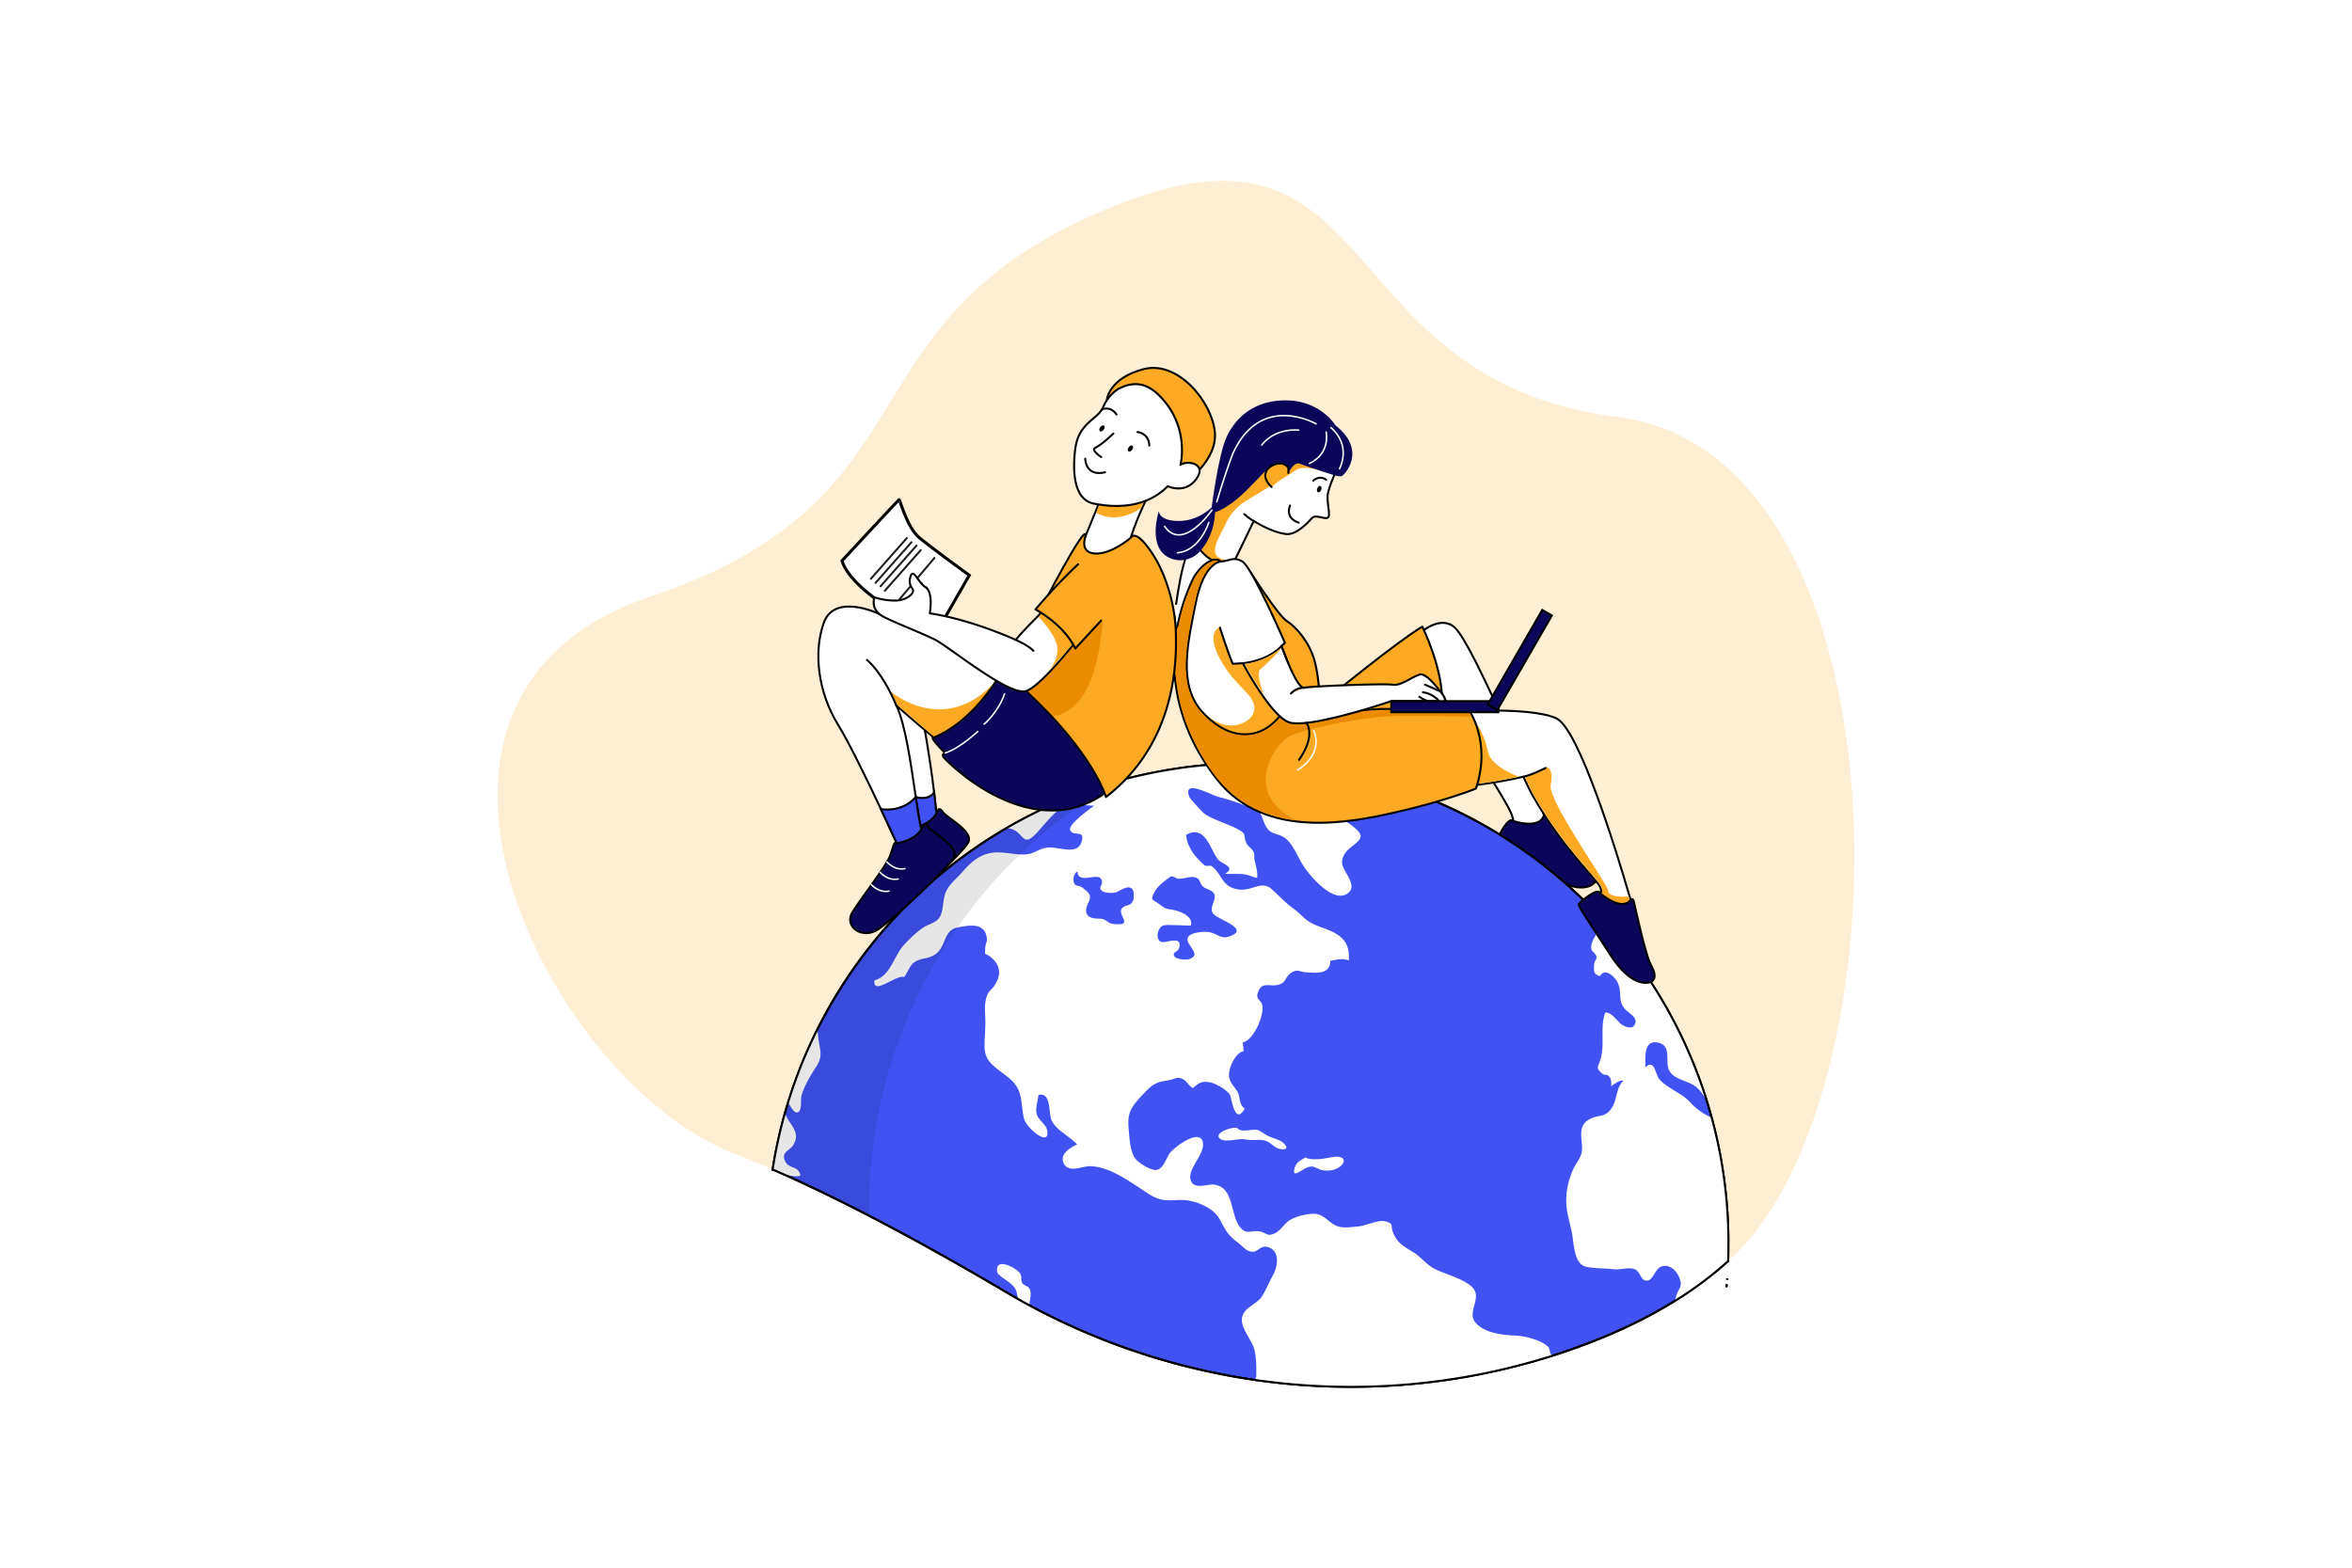<svg xmlns="http://www.w3.org/2000/svg" viewBox="0 0 4680 3120"><defs><style>.cls-1{isolation:isolate;}.cls-2,.cls-4,.cls-6{fill:#fff;}.cls-3{fill:#feeed3;}.cls-11,.cls-12,.cls-15,.cls-4,.cls-6,.cls-7,.cls-9{stroke:#000;}.cls-11,.cls-14,.cls-4,.cls-7,.cls-9{stroke-miterlimit:10;}.cls-4{stroke-width:6px;}.cls-11,.cls-14,.cls-15,.cls-5{fill:none;}.cls-5{stroke:#231f20;}.cls-11,.cls-12,.cls-14,.cls-15,.cls-5,.cls-6,.cls-7,.cls-9{stroke-linecap:round;}.cls-12,.cls-15,.cls-5,.cls-6{stroke-linejoin:round;}.cls-11,.cls-12,.cls-15,.cls-5,.cls-6,.cls-7,.cls-9{stroke-width:4px;}.cls-16,.cls-7{fill:#0b065a;}.cls-12,.cls-8{fill:#fcaa23;}.cls-9{fill:#4052f2;}.cls-10{opacity:0.1;mix-blend-mode:multiply;}.cls-13{fill:#ea8b00;}.cls-14{stroke:#fff;stroke-width:3px;}</style></defs><title>02</title><g class="cls-1"><g id="Layer_1" data-name="Layer 1"><rect class="cls-2" width="4680" height="3120"/><path class="cls-3" d="M3446.82,2502.26c-2.71,2.55-5.46,5.08-8.22,7.58h0a733.87,733.87,0,0,1-105.4,78.87c-64.22,39.94-135.13,71.94-208.62,97.55q-18,6.26-36,12a1329,1329,0,0,1-589.62,48.28,1349.74,1349.74,0,0,1-450.74-148.89q-11.4-6.16-22.69-12.56-11.52-6.51-22.93-13.26c-85-50.25-179-103.46-273.48-152.39-56.93-29.49-114-57.41-169.42-82.2h0q-11.12-5-22.13-9.77l-.16-.08h0c-26.15-11.4-51.87-22-76.93-31.75-369.24-143-755.33-910.1-167.69-1107.71S1658,638.7,2210.4,412.72,2634.82,755.82,3219,830,3800.77,2170.34,3446.82,2502.26Z"/><path class="cls-4" d="M1675.34,1116.11S1787.72,995,1789,994.26s15.82,55.53,39.94,75.66,99.73,75,99.73,75l-68.08,118.54S1697.37,1185.54,1675.34,1116.11Z"/><line class="cls-5" x1="1732.92" y1="1151.81" x2="1804.34" y2="1070.92"/><line class="cls-5" x1="1742.25" y1="1159.96" x2="1813.66" y2="1079.07"/><line class="cls-5" x1="1752.19" y1="1166.7" x2="1823.6" y2="1085.81"/><line class="cls-5" x1="1760.68" y1="1175.72" x2="1832.09" y2="1094.83"/><line class="cls-5" x1="1789.67" y1="1192.87" x2="1859.3" y2="1110.44"/><line class="cls-5" x1="1799.01" y1="1201.72" x2="1833.82" y2="1160.5"/><line class="cls-5" x1="1809.14" y1="1210.47" x2="1843.96" y2="1169.25"/><path class="cls-6" d="M2830.08,1256.32s38-32.2,64.78-7.19c19.58,18.26,58.74,100.78,105.93,204.72,43.37,95.56,90.24,214.24,90.24,214.24l-81.1-25.91s6.28-8.16-9-35.86c-44.82-81.11-152.74-236.45-155.58-255.76C2841.51,1324.65,2830.08,1256.32,2830.08,1256.32Z"/><path class="cls-7" d="M3012.06,1634.11s51.53,17.46,60-11.4c0,0,1.52-7,7.17.61s62.14,88.57,79,101.8,19.2,21.55,16.43,28.65-30.84,31.27-98.79-15.71-97.36-63.57-95.66-68.79S3001.54,1622.9,3012.06,1634.11Z"/><path class="cls-6" d="M3252.25,1817.65l-2.74-1.21-70.9-31.7s11.79-4.13,5.53-19.27c-6.13-14.78-74.24-76.43-133.86-181.16-2.68-4.71-5.2-9.54-7.53-14.44l-9.75-20.4-1.76-3.67c-48.06,11.53-108.25,18.42-108.25,18.42l-50.49-146.74s169.15-13.29,224.29,12.17c45,20.77,120.07,266,146.17,355.55,2.27,7.75,4.17,14.33,5.63,19.5v0C3250.88,1812.72,3252.17,1817.34,3252.25,1817.65Z"/><path class="cls-8" d="M2939.48,1442.52s15.06,21.33,21.08,52.83,61.9,50.44,61.9,50.44l-48.73,9.38-55.92,7.92Z"/><path class="cls-8" d="M3186.35,1764.36c-6.12-14.78-74.23-76.43-133.86-181.15-2.68-4.72-5.19-9.55-7.53-14.45l-9.75-20.39a12.43,12.43,0,0,1,1.32-1.8l42.42-19.33s12.71,2.82,6.61,34.57,114,197.94,114.56,211.7c.53,13.6,39.73,10.86,40.63,10.79,0,0,2.52,10.34,4.32,21.13,0,0,5.75-1.82,5.75-1.81a60.21,60.21,0,0,1,.9,11.71l-70.9-31.7S3192.61,1779.5,3186.35,1764.36Z"/><path class="cls-9" d="M3439.17,2469c0-1,0-2,0-2.93l-.06-4.48c0-1.17,0-2.35-.06-3.52,0-.22,0-.45,0-.67,0-1.64-.06-3.28-.11-4.92q-.06-3.12-.17-6.22c0-1.15-.07-2.32-.12-3.47,0-.44,0-.87,0-1.32l0-.82c-.06-1.81-.14-3.64-.21-5.45h0q-.16-4-.38-8.06t-.44-8.06c-.14-2.19-.27-4.4-.41-6.59-32-489.88-432.74-879.14-927.38-892.94l-6.29-.15-5.85-.11-4.8-.07-4.06,0-6.19,0-6.78,0-3.52,0-3.75,0-3.92.06-6.72.15c-2.65.06-5.31.15-7.94.24s-5.14.18-7.7.29l-.83,0c-5.28.22-10.53.49-15.78.8-2.69.15-5.37.33-8.06.51-2,.13-4,.28-6,.42s-3.72.28-5.58.43l-1.46.12-4.87.4q-8.92.76-17.8,1.71l-4.83.52c-4.39.48-8.77,1-13.15,1.53q-3.78.46-7.55,1-3.49.45-7,1c-2.89.39-5.77.81-8.66,1.25-2,.3-4,.59-6,.92l-5.13.8-1.65.27-6,1c-1.06.17-2.11.35-3.18.54l-3.18.56-7.82,1.4-6.42,1.22c-244.91,46.94-456.59,187.29-596.58,382.52-1.71,2.39-3.42,4.8-5.11,7.2s-3.38,4.82-5.06,7.25q-2.28,3.32-4.56,6.68-5.37,7.92-10.59,16-1.61,2.46-3.2,5c-.7,1.09-1.39,2.17-2.08,3.27-.46.71-.9,1.42-1.35,2.13l-3.31,5.28Q1656.2,1993,1644,2015.13c-.61,1.09-1.2,2.18-1.79,3.27q-1.53,2.76-3,5.53l-1.21,2.27q-2.76,5.16-5.44,10.34c-.78,1.49-1.55,3-2.32,4.48-.64,1.24-1.27,2.49-1.89,3.74-.91,1.8-1.83,3.61-2.73,5.43l-2.7,5.45c-1.36,2.75-2.69,5.52-4,8.29l-.34.75q-2,4.18-4,8.4t-3.83,8.34c-.23.52-.48,1-.7,1.56-1,2.29-2.07,4.58-3.08,6.89-.18.4-.35.8-.53,1.21q-1.87,4.24-3.71,8.53c-.63,1.48-1.27,3-1.9,4.45q-2.83,6.68-5.54,13.4c-.59,1.5-1.2,3-1.8,4.5s-1.26,3.16-1.89,4.75L1590,2131q-1.67,4.3-3.3,8.64-.93,2.48-1.85,5c-.85,2.3-1.68,4.6-2.51,6.9s-1.63,4.54-2.43,6.82c-.33.92-.65,1.85-1,2.78-1,2.75-1.9,5.49-2.83,8.25l-.67,2q-3,9-5.89,18.12-.93,2.94-1.82,5.88c-.62,2-1.24,4.07-1.84,6.1-.56,1.82-1.09,3.64-1.62,5.45-.32,1.06-.62,2.12-.93,3.17s-.55,1.89-.82,2.84v0l-.33,1.17c-.51,1.79-1,3.57-1.51,5.37-.61,2.19-1.21,4.37-1.79,6.57-.51,1.86-1,3.73-1.5,5.59-.53,2-1,4-1.57,6.05q-1.85,7.18-3.58,14.39-1,4.32-2,8.65s0,.06,0,.08c-.07.29-.13.57-.2.85-.21.91-.42,1.83-.62,2.74-.44,1.95-.89,3.9-1.31,5.86s-.85,3.91-1.27,5.87q-.79,3.76-1.56,7.54-.6,2.89-1.18,5.81-1.55,7.88-3,15.8c-.58,3.26-1.16,6.52-1.71,9.78s-1.09,6.55-1.61,9.83c-.13.83-.27,1.67-.4,2.51s-.25,1.61-.36,2.41c.12-.81.24-1.61.37-2.41l.16.08q11,4.79,22.13,9.77h0c55.4,24.79,112.49,52.71,169.42,82.2,94.5,48.93,188.53,102.14,273.48,152.39q11.42,6.75,22.93,13.26,11.28,6.41,22.69,12.56a1349.74,1349.74,0,0,0,450.74,148.89,1329,1329,0,0,0,589.62-48.28q18.07-5.7,36-12c73.49-25.61,144.4-57.61,208.62-97.55a733.87,733.87,0,0,0,105.4-78.87c0,.7,0,1.4-.06,2.11,0-.71,0-1.41.07-2.12.07-1.69.12-3.39.17-5.08q.11-3.37.18-6.77c.05-2.55.11-5.11.14-7.67,0-1.32,0-2.63,0-4,0-.31,0-.62,0-1l0-3.39q0-3.09,0-6.18Q3439.2,2472.44,3439.17,2469Zm-2.58,77.85q0-.43.06-.84l.12-1.81C3436.72,2545.13,3436.65,2546,3436.59,2546.89Zm-1.2,14.67c.11-1.19.22-2.39.32-3.58v-.1c.06-.63.11-1.27.16-1.9C3435.71,2557.84,3435.56,2559.69,3435.39,2561.56Z"/><path class="cls-2" d="M3439.2,2475.84q0,3.09,0,6.18l0,3.39c0,.33,0,.64,0,1,0,1.33,0,2.64,0,4,0,2.56-.09,5.12-.14,7.67q-.07,3.39-.18,6.77c-.06,1.69-.11,3.4-.18,5.09a733.87,733.87,0,0,1-105.4,78.87,51.22,51.22,0,0,1,1.2-6.55c4.81-19,14.09-19.62,7.83-37.44-4.92-14-19-30.33-36.83-24.06-11.14,3.92-16.24,24.73-25.15,27.25-15.79,4.47-14.66-15.37-26.33-21.28-12.34-6.26-30.07,1.4-44.2-.75-14.62-2.21-49.39-1-60.25-7.4-17.92-10.61-18-45.74-21.6-64.09-4.43-22.7-11.91-43.85-11.52-67.18.33-20,5-38.95,12.62-57.55,5.3-13,16.5-24.48,18.44-38.06,3.32-23.26-12.79-51.32,18.42-65.71,17.88-8.25,28.72-1.37,41.75-21.93,10.39-16.39,8-40.52,23-53.39-10-1-16.93,6.29-24.75,11,.35-5.12.3-14.11-3.2-18.28-6-7.09-9.45-2.21-14.54-6.58-14.12-12.13-8.15-12.75-3.3-29.12,8.72-29.41-1.64-65.19,9.44-92.79,16.6.63,24.22,21.89,38.35,27.31,8.74,3.36,17.87,5.57,21.35-6.32,3.55-12-14.2-20.41-20.2-27.24-15.41-17.59-5.92-28.53-13.73-50.26-4.47-12.4-26.41-34.55-36.17-15.87-15.18-3-12.26-13.66-11.82-24.89.17-4.82,5.51-7.47,4.48-13.58s-9.24-11.09-9.87-14c-3.74-16.94,14.47-43.89,34.74-42.55,0-.77.16-1.53.2-2.3a954.88,954.88,0,0,1,193.93,344.13c-6.06-9.05-12.5-20.44-23.24-28.08-15.85-11.26-43.63-12.92-52-32.82-7.11-17,6.86-50.05-23.66-53.87-28-3.5-21.63,34-23,49.79,18.78-17.93,19.84,13.44,27.75,23,15.06,18.19,44.18,27.54,60.67,45.45a131.48,131.48,0,0,0,43.45,31.54,959.79,959.79,0,0,1,31.56,188.21c.14,2.19.27,4.4.41,6.59q.24,4,.44,8.06t.38,8.06h0c.07,1.81.15,3.64.21,5.45l0,.82c0,.45,0,.88,0,1.32.05,1.15.08,2.32.12,3.47q.11,3.1.17,6.22c.05,1.64.08,3.28.11,4.92,0,.22,0,.45,0,.67,0,1.17,0,2.35.06,3.52l.06,4.48c0,1,0,1.95,0,2.93Q3439.2,2472.43,3439.2,2475.84Z"/><path class="cls-2" d="M3085.53,2694.26c-1.74-2.67-2.36-10.94-4.09-12.81-13.91-14.84-47.62-22.66-66.36-23.43-25.68-1-64.1-5-80.85-28.15-12.47-17.27,8.86-41.8.69-60.22-10.18-23-63.63-34-84.13-46.48-14.1-8.59-23.68-21.67-37.73-30.44-20.5-12.81-32.78-18.08-41.49-40.66-5.23-13.54,2.82-15.84-13.6-21-15.23-4.77-39.13,8.54-56.19,9.88-12.69,1-27,3.62-39.28-.08-15.05-4.54-26.17-21.63-41.9-24.56-14.15-2.63-42,4-55,12.51-10.9,7.18-16.79,20.06-28.87,25.67-17.41,8.08-16.17-2.51-33.07-4s-25.6,7.75-38.49-11.4c-17.49-25.94-10.36-78.91-51.54-81.56-12.27-.78-35.83,9.48-43.36-6.19-11.14-23.17,28.81-53.84,23-78.84-6-26.08-54.63,8.17-65.59,22.56-7,9.2-12.52,31.75-27.2,33.35-11,1.2-33.8-13.43-40.5-21.52-11.67-14.11-12.43-41.55-14.1-59.38-3.16-33.63,4.56-44,28-69,20.64-22.11,24.94-24,51.41-28.65,16.25-2.84,16.1-8.59,29.85-1.37,6.59,3.44,10.71,13.76,18.75,17,11.26-10.85,18.85-14.41,33.92-11.42,10.82,2.15,33.53,14.72,39.49,24.9,3.63,6.21,9.31,61.93,29.38,27.72-11.68-9.64-8.56-21-13.28-31.64-4.53-10.24-15.62-18.41-17.63-31.77-2.35-15.55,11.5-47.91,28.92-51.29l-1.94-17.45c19.62-2.76,42.92-50.35,38.91-73.7-2-11.67-14.71-10.76-7.92-27.58,7.94-19.7,21.59-9.41,38.26-13,17.32-3.76,14.27-14.55,26.14-23.41,13-9.69,19.06-2.27,30.09-1.78,20.65.92,47.73,5.5,49.27-23.12,12.6-1.74,23.63-5.65,36.25-.35,1.71-22.58-3.29-38.63-22.47-51.55-17-11.44-39.2-14.77-56.62-25.87-11.23-7.17-19.31-17.55-30-25.16-17.21-12.29-29-25.89-44.58-39.71-19.87-17.68-38.93,4.65-65.21,1-34.8-4.87-32.56-31.1-54.08-46.66-2.46-1.77-9.59.64-12.76-.94-4-2-12.16-11-15.39-14.43-11-11.8-21.33-29-22.48-46.69,38.39-22,48.11,30.53,64.14,49.62,7.27,8.66,35.82,14.09,13.47,27.76,15.46,1.08,29.22-1.19,43.69,2.23,6.8,1.61,12.6,5.31,20,5.74,1.55-11.9-2.74-23.61-5.09-35-1.08-5.27.42-10.69-1.76-15.77-3.2-7.44-11.08-11.11-14-17.24-8.51-17.72,2.13-17.73-17.22-28.41-13.31-7.34-29.3-12.59-43.06-18.75-9.51-4.27-19.69-8-26.89-15.17-3.43-3.41-25-26.16-26.67-30.25-15.26-38,44.26-3.48,57.9-.24,22.16,5.28,44.71,13.88,65.86,21.94,17.59,6.69,17.85,10.62,24.58,28.19,12.19,31.76,29.33,16.59,48.69,37.83,11.67,12.79,20.81,35.79,30.85,50.89,12.71,19.11,62.53,78.75,90.35,50,14.92-15.39-13.93-42.23-14.48-57.2-.61-16,10.14-25.77,21.19-34.46,18.47-14.55,22.75-20.58.87-38.26-26.86-21.71-56.41-25.22-88.52-35.44-34.79-11.06-44.05-31.14-61.7-59.35,11.61-2.12,23.83-3.06,35.78-4.15,10.4-.95,20.94-1.41,31.23.46,11.75,2.14,25,2,36.6,4.77,13.16,3.2,22.61,12.22,36.8,6.49,6.4-2.59,11.86-7.84,16.1-13.72a960.9,960.9,0,0,0-189.23-24.5l-6.29-.15-5.85-.11-4.8-.07-4.06,0-6.19,0-6.78,0-3.52,0-3.75,0-3.92.06-6.72.15c-2.65.06-5.31.15-7.94.24s-5.14.18-7.7.29l-.83,0c-5.28.22-10.53.49-15.78.8-2.69.15-5.37.33-8.06.51-2,.13-4,.28-6,.42s-3.72.28-5.58.43l-1.46.12-4.87.4q-8.92.76-17.8,1.71l-4.83.52c-4.39.48-8.77,1-13.15,1.53q-3.78.46-7.55,1-3.49.45-7,1c-2.89.39-5.77.81-8.66,1.25-2,.3-4,.59-6,.92l-5.13.8-1.65.27-6,1c-1.06.17-2.11.35-3.18.54l-3.18.56-7.82,1.4-6.42,1.22a948.73,948.73,0,0,0-190.88,58.15q-3.93,1.67-7.81,3.35c-2.6,1.13-5.2,2.26-7.78,3.41-2.76,1.23-5.5,2.46-8.25,3.71-2.55,1.16-5.1,2.34-7.63,3.52-1.83.84-3.66,1.71-5.49,2.57l-5.75,2.75q-8.85,4.28-17.61,8.71l-5.19,2.66c-3.39,1.75-6.78,3.52-10.14,5.3-.38.2-.75.39-1.12.6l-5.6,3q-2.53,1.36-5.06,2.76c-1.12.6-2.23,1.22-3.35,1.84l-3.34,1.86q-6.55,3.66-13,7.44l-.25.14c36.57,2.29,28.34,43.37,59.87,9.54,14-15.06,29.64-35.71,47.48-48.89,12.28-9.06,25.63-8.83,39.68-7.42h0c8.89.88,18,2.23,27.42,2-8.05,5.77-53,38.09-48,48.7,6.83,14.54,31.76-3.1,22,25-8.71,25.06-44.34,8-66.43,9.71-17.1,1.32-26.43,12.77-44.92,13.67-3.54.16-7.06.12-10.59-.06h0c-15.86-.81-31.68-4.37-47.11-3.92-30.18.88-49.49,18.26-67.87,39.45-10.66,12.3-23.24,21.48-31,36.27-8.52,16.17-5.09,37.35-13,51.92-6.81,12.51-22.39,14.57-33.52,22-13.17,8.81-29.87,24.7-40.22,36.72-18,20.86-26,60.52-56.61,68.09-4.34,32.25,44.48-12.71,59-6.26,7.44-9.85,10.31-22.88,21.32-30.26,11.74-7.87,26.54-6,39.21-14.13,23.84-15.2,16.42-48.41,45.56-54.43l.64-.13c24.15-4.58,51.16-9.31,57.09,17.26,2.93,13.17-2.19,11.94-2.59,24.67-.52,17.07-1.91,6.58,10.83,17,19.24,15.81,22.5,34.89,7.33,57.19-7.19,10.56-11.36,9.1-15.59,22.79-4.43,14.36-2.83,28.37-2.35,42.74.54,16-1,31.62-1.54,47.65-.87,26.71,5.58,36.65,26.69,53.5,16.06,12.79,33.16,22.16,41.41,42.15,7.18,17.35,5.81,38.06,10.54,55.85,4.93,18.57,51.27,57.44,46.2,24.32-2.63-17.09-22.12-20.94-22-41.75,0-8.43,3.45-20.89,4.37-29.77,26.53-7.23,19.53,38,26.66,51.51,10.11,19.2,36.51,31.54,50.31,46.75-12.78,6-34.36,18.48-27.23,36.2,9,22.37,37.6,6.74,53.34,7.12,34.4.83,68.61,23.81,96.67,42.22,26.69,17.5,37.47,28,71.12,25.39,21.82-1.67,41.07,1.55,60.8,11.95,15.92,8.4,23.65,15.78,31.81,31.27,10.67,20.28,15.43,27.5,33.38,41.27,11.74,9,17.88,18.78,30.89,18.14,9-.45,15.43-13.47,29-9.24,26,8.06,18.4,41,9.91,56.13-7.15,12.77-13.84,29.2-21.8,41.82-10.13,16.09-36.73,22.05-39.8,43.31-2.9,20.16,19.51,43.22,24.51,62.27,4.55,17.28,4,36.3,4,54-1.3,1.86-1.58,4.25-1,7a1329,1329,0,0,0,589.62-48.28A38.66,38.66,0,0,1,3085.53,2694.26ZM2296.77,1776.1c7.43-14.07,19.53-21.56,31.61-31.06,5.73-2.81,10.11,3,15.67,3.69,11.25,1.25,22.79-5.74,34-2.53,9.55,2.75,7.86,7.34,12.85,14.88,5.7,8.56,15.12,7.74,21.88,14,12.81,11.81-7.4,27.33.06,41.88,6.51,12.72,79.64,31.71,31.91,47.22-14,4.54-22.23-4.62-34.92-8.19-10.52-3-31.24-1.15-40.82,4.43-23.26,13.55,28.93,38.66-3.27,48.37-6.54,2-27.73.72-30-7.38-2-7.18,8.06-7,10.14-13.9,8.21-27.07-25-10.37-34.25-12.72-13.07-3.34-9-26.83,1.35-32.09,5.63-2.86,19.86-1.34,26.11-1.45,10.22-.19,20.45,1.38,30.68.46,4.73-19.62-24.72-29.61-40.22-31.7-12.19-1.64-13.81-4.07-23.88-11.41C2293.59,1789.77,2288.28,1792.21,2296.77,1776.1Zm-62,62c-3,2.16-19.52,1.27-23.22,0-9.57-3.18-12.52-9.94-23.74-9.83-14.68.16-29.44-2.73-26.18-21.23,1.53-8.68,10.26-17.26,6.13-26.77-2-4.59-11.29-11.85-15.4-14.65-3.88-2.64-8.64-2.25-12-4.37-7.61-4.76-4.71-23.54,3.73-26.83.28,25.89,38.72,2.53,46.66,14.42,7.45,11.74-7.88,16.48,2.16,24.31,5.83,4.53,21.27,4.58,27.15,2.86,9-2.65,24.15-16.28,33.1-6.39,3.74,4.14,3.51,17.33,1.68,22.12-4.55,11.87-12.86,8.2-20.63,14.28C2222.23,1815.46,2243.34,1832.06,2234.8,1838.13Z"/><path class="cls-2" d="M2462.14,2245.17c-10.91-3.81-49.74,10.23-33.82,21.69,10.8,7.78,36.39-2.23,49.56.82,13.62,3.14,29.59-1.82,42.51,3.43,9.55,3.88,14.71,12.7,25.37,15.37,12.88,3.22,19.67-2,7.67-12.06-8.42-7-20.18-8.94-30-13.48-7.42-3.43-14.13-10.15-21.59-12.13C2492,2246.19,2469.9,2255.09,2462.14,2245.17Z"/><path class="cls-2" d="M2597.83,2303.32c-9.59,6-18.68,9.08-21.87,21.37-3.73,14.38,2.24,11.72,11.93,6.14,6.19-3.57,14.65-9.63,22.34-9.23,7.21.37,13.66,5.93,20.92,7.23,12.77,2.28,26.82.37,36.95-8.46,8-7,8.6-16.06-3.88-18.06-9.43-1.52-24.57,3.12-34.42,4.13C2619.28,2307.53,2603.1,2308.06,2597.83,2303.32Z"/><path class="cls-2" d="M1592.51,2339.76c-8.29,3.5-22-.53-32.84-2.54h0q-11.12-5-22.13-9.77a962.2,962.2,0,0,1,24.61-112.22c7,23.12,34.15,37.41,14.94,65.64-5.94,8.71-25,12.82-13.55,32.39C1571.22,2326.37,1590.22,2320.47,1592.51,2339.76Z"/><path class="cls-2" d="M1587,2213.9c9.61-3.07,5.89-26.5,7.65-32.91,4.93-18,18.25-41.2,28.2-56.08,15.76-23.59,8.73-32.32,5.21-61.11-.6-4.89-1-10.15-1.34-15.38a950.17,950.17,0,0,0-58.64,145.84C1573.4,2202.5,1580.34,2216,1587,2213.9Z"/><path class="cls-2" d="M2048.19,2597.63q-11.4-6.16-22.69-12.56a142.79,142.79,0,0,0-2.86-14.34c-5.28-18.57-33.93-27.69-38.34-38.66-5.79-33.12,41.15-7.31,46.52,3.87,2.52,5.24-.24,11.56,3.34,17.5,3.2,5.26,11.65,6.24,14.25,11.11C2053.23,2573.55,2049.16,2586.46,2048.19,2597.63Z"/><path class="cls-10" d="M2223.34,1555q-37.71,21.62-73.25,46.38h0a985.61,985.61,0,0,0-120.53,99h0a986.51,986.51,0,0,0-124.28,145.47c-111.07,159-176.23,352.33-176.23,561,0,4.2,0,8.37.07,12.56-56.93-29.49-114-57.41-169.42-82.2h0q-11.12-5-22.13-9.77l-.16-.08c.12-.84.26-1.68.39-2.51.52-3.28,1-6.55,1.61-9.83s1.13-6.52,1.71-9.78q1.44-7.93,3-15.8.59-2.91,1.18-5.81.77-3.78,1.56-7.54.63-2.94,1.27-5.87c.42-2,.87-3.91,1.31-5.86.2-.91.41-1.83.62-2.74.07-.28.13-.56.2-.85,0,0,0-.05,0-.08q1-4.33,2-8.65,1.72-7.22,3.58-14.39c.52-2,1-4,1.57-6.05.49-1.86,1-3.73,1.5-5.59.58-2.2,1.18-4.38,1.79-6.57.5-1.8,1-3.58,1.51-5.37l.33-1.17c.28-1,.54-1.91.82-2.87s.61-2.11.93-3.17c.53-1.81,1.06-3.63,1.62-5.45.6-2,1.22-4.07,1.84-6.1s1.2-3.92,1.82-5.88q2.85-9.1,5.89-18.12l.67-2c.93-2.76,1.87-5.5,2.83-8.25.32-.93.64-1.86,1-2.78.8-2.28,1.61-4.56,2.43-6.82s1.66-4.6,2.51-6.9q.92-2.49,1.85-5,1.63-4.34,3.3-8.64l1.65-4.27c.63-1.59,1.26-3.18,1.89-4.75s1.21-3,1.8-4.5q2.73-6.72,5.54-13.4c.63-1.49,1.27-3,1.9-4.45q1.83-4.28,3.71-8.53c.18-.41.35-.81.53-1.21,1-2.31,2-4.6,3.08-6.89.22-.52.47-1,.7-1.56q1.89-4.18,3.83-8.34t4-8.4l.34-.75c1.33-2.77,2.66-5.54,4-8.29a960.78,960.78,0,0,1,380.11-407.47l.25-.14q6.48-3.78,13-7.44l3.34-1.86c1.12-.62,2.23-1.24,3.35-1.84q2.52-1.4,5.06-2.76l5.6-3c.37-.21.74-.4,1.12-.6,3.36-1.78,6.75-3.55,10.14-5.3l5.19-2.66q8.76-4.44,17.61-8.71l5.75-2.75c1.83-.86,3.66-1.73,5.49-2.57,2.53-1.18,5.08-2.36,7.63-3.52,2.75-1.25,5.49-2.48,8.25-3.71A950.17,950.17,0,0,1,2223.34,1555Z"/><path class="cls-11" d="M3439.17,2469c0-1,0-2,0-2.93l-.06-4.48c0-1.17,0-2.35-.06-3.52,0-.22,0-.45,0-.67,0-1.64-.06-3.28-.11-4.92q-.06-3.12-.17-6.22c0-1.15-.07-2.32-.12-3.47,0-.44,0-.87,0-1.32l0-.82c-.06-1.81-.14-3.64-.21-5.45h0q-.16-4-.38-8.06t-.44-8.06c-.14-2.19-.27-4.4-.41-6.59-32-489.88-432.74-879.14-927.38-892.94l-6.29-.15-5.85-.11-4.8-.07-4.06,0-6.19,0-6.78,0-3.52,0-3.75,0-3.92.06-6.72.15c-2.65.06-5.31.15-7.94.24s-5.14.18-7.7.29l-.83,0c-5.28.22-10.53.49-15.78.8-2.69.15-5.37.33-8.06.51-2,.13-4,.28-6,.42s-3.72.28-5.58.43l-1.46.12-4.87.4q-8.92.76-17.8,1.71l-4.83.52c-4.39.48-8.77,1-13.15,1.53q-3.78.46-7.55,1-3.49.45-7,1c-2.89.39-5.77.81-8.66,1.25-2,.3-4,.59-6,.92l-5.13.8-1.65.27-6,1c-1.06.17-2.11.35-3.18.54l-3.18.56-7.82,1.4-6.42,1.22c-244.91,46.94-456.59,187.29-596.58,382.52-1.71,2.39-3.42,4.8-5.11,7.2s-3.38,4.82-5.06,7.25q-2.28,3.32-4.56,6.68-5.37,7.92-10.59,16-1.61,2.46-3.2,5c-.7,1.09-1.39,2.17-2.08,3.27-.46.71-.9,1.42-1.35,2.13l-3.31,5.28Q1656.2,1993,1644,2015.13c-.61,1.09-1.2,2.18-1.79,3.27q-1.53,2.76-3,5.53l-1.21,2.27q-2.76,5.16-5.44,10.34c-.78,1.49-1.55,3-2.32,4.48-.64,1.24-1.27,2.49-1.89,3.74-.91,1.8-1.83,3.61-2.73,5.43l-2.7,5.45c-1.36,2.75-2.69,5.52-4,8.29l-.34.75q-2,4.18-4,8.4t-3.83,8.34c-.23.52-.48,1-.7,1.56-1,2.29-2.07,4.58-3.08,6.89-.18.4-.35.8-.53,1.21q-1.87,4.24-3.71,8.53c-.63,1.48-1.27,3-1.9,4.45q-2.83,6.68-5.54,13.4c-.59,1.5-1.2,3-1.8,4.5s-1.26,3.16-1.89,4.75L1590,2131q-1.67,4.3-3.3,8.64-.93,2.48-1.85,5c-.85,2.3-1.68,4.6-2.51,6.9s-1.63,4.54-2.43,6.82c-.33.92-.65,1.85-1,2.78-1,2.75-1.9,5.49-2.83,8.25l-.67,2q-3,9-5.89,18.12-.93,2.94-1.82,5.88c-.62,2-1.24,4.07-1.84,6.1-.56,1.82-1.09,3.64-1.62,5.45-.32,1.06-.62,2.12-.93,3.17s-.55,1.89-.82,2.84v0l-.33,1.17c-.51,1.79-1,3.57-1.51,5.37-.61,2.19-1.21,4.37-1.79,6.57-.51,1.86-1,3.73-1.5,5.59-.53,2-1,4-1.57,6.05q-1.85,7.18-3.58,14.39-1,4.32-2,8.65s0,.06,0,.08c-.07.29-.13.57-.2.85-.21.91-.42,1.83-.62,2.74-.44,1.95-.89,3.9-1.31,5.86s-.85,3.91-1.27,5.87q-.79,3.76-1.56,7.54-.6,2.89-1.18,5.81-1.55,7.88-3,15.8c-.58,3.26-1.16,6.52-1.71,9.78s-1.09,6.55-1.61,9.83c-.13.83-.27,1.67-.4,2.51s-.25,1.61-.36,2.41c.12-.81.24-1.61.37-2.41l.16.08q11,4.79,22.13,9.77h0c55.4,24.79,112.49,52.71,169.42,82.2,94.5,48.93,188.53,102.14,273.48,152.39q11.42,6.75,22.93,13.26,11.28,6.41,22.69,12.56a1349.74,1349.74,0,0,0,450.74,148.89,1329,1329,0,0,0,589.62-48.28q18.07-5.7,36-12c73.49-25.61,144.4-57.61,208.62-97.55a733.87,733.87,0,0,0,105.4-78.87c0,.7,0,1.4-.06,2.11,0-.71,0-1.41.07-2.12.07-1.69.12-3.39.17-5.08q.11-3.37.18-6.77c.05-2.55.11-5.11.14-7.67,0-1.32,0-2.63,0-4,0-.31,0-.62,0-1l0-3.39q0-3.09,0-6.18Q3439.2,2472.44,3439.17,2469Zm-2.58,77.85q0-.43.06-.84l.12-1.81C3436.72,2545.13,3436.65,2546,3436.59,2546.89Zm-1.2,14.67c.11-1.19.22-2.39.32-3.58v-.1c.06-.63.11-1.27.16-1.9C3435.71,2557.84,3435.56,2559.69,3435.39,2561.56Z"/><path class="cls-12" d="M2642,1389.68s140.06-114.31,188.07-142.5c0,0,43.5,86.8,39.17,157.23l-69.65,33.28Z"/><path class="cls-12" d="M2202.26,796.84s2.72-43.42,72.52-62,136.65,65.89,142.51,124.45-62,103-62,103Z"/><path class="cls-6" d="M2665.48,922.74s-23.12,46.28-23.88,64.57,6.78,40.16-.08,43.2-24.05-7.13-30.91.49-30.48,34-51.06,31.86c-29.56-3.13-64.78-26-64.78-26l-46.48,96L2366,1107.72s82.31-146.32,101.36-160.8S2596.89,835.3,2665.48,922.74Z"/><path class="cls-8" d="M2637.47,940.26s-41.09-17.47-60.39-3.76c-17.25,12.26-58.46,36.15-97.84,60.41a104.83,104.83,0,0,0-35.66,36.12,87.54,87.54,0,0,0-5.71,11.52c-8,19.85-44.09,66.51,5.39,70.43s-42.77,97.14-58.12,53.32-18.9-76.84-3.15-99.71,63.5-93,63.5-93,115.33-98.56,171.21-70.11S2637.47,940.26,2637.47,940.26Z"/><path class="cls-12" d="M2488.17,1138.42s54.36,86.15,72.65,97.83,44.71,41.66,54.87,78.75,11.18,90.43,11.18,90.43-38.11,34-58.94-11.68S2488.17,1138.42,2488.17,1138.42Z"/><path class="cls-6" d="M2379.9,1083.3s19.87,32,42.22,34.07,30-11.68,49.79,0,84.84,162.07,84.84,162.07-3.93,3.56-7,6.35c0,0,78.62,181.12,24.77,203.47s-183.41-13.21-204.24-67.06-33.19-195.07-33.19-195.07S2353.44,1075.65,2379.9,1083.3Z"/><path class="cls-8" d="M2425.17,1249.13s-33,13.67,16.52,85.29c27.68,40,65.78,56.27,51,87.77-6.33,13.55-51.61,47.59-107.6-14,0,0,37.49,127.35,180.25,105s-92.29-193.22-92.29-193.22S2454.64,1304.33,2425.17,1249.13Z"/><path class="cls-12" d="M2428.74,1117.53s-33,1.37-49.29,81.64-35.57,162.57,11.68,216.42,110.25,64,154.45,10.67L2745.75,1411h175.78s47.25,64,15.24,158.51c0,0-60.9,24.64-158.2,46.74-88.85,20.17-260.93,56.39-356.19-64.27-112.91-143-99.07-296.44-47.25-402.37,0,0,15.66-29.38,40.39-35.81C2415.52,1113.82,2426.46,1112.86,2428.74,1117.53Z"/><path class="cls-13" d="M2927.63,1426.51s-137.17-3.81-179.85,0-145.39,22.1-179,37.34-98.64,114.92,10.33,168.67c0,0-106.69-4.48-172.23-103.85,0,0-50.29-69.4-63-154.24,0,0-13-79.76-9.9-97.54a106.05,106.05,0,0,1,11.17-31.75s10-49.21,25.66-80.36c0,0,13-39,45.22-48.6a21.15,21.15,0,0,1,7.36.34s-28.19,8.72-41.4,63.08-28.2,135.72-21.59,163.08c0,0-1.27,46.49,36.57,82.56s68.34,43.19,102.88,35.82c0,0,25.91-6.1,47-32.26,0,0,169.09-18.25,237.17-14.79s138,0,138,0Z"/><path class="cls-6" d="M2199.09,971.56l-59.44,144.8,96,6.6s16.25-85.86,66.55-167.65S2199.09,971.56,2199.09,971.56Z"/><path class="cls-8" d="M2196.64,980.19l-15.58,40.14s37.59,25.91,89.16-8.89L2289,968Z"/><path class="cls-6" d="M1894.27,1662.51l-80,13.71-17.46-84.58-42.5-206s63.25-5.81,81.54,43.32c0,0,13.51,69.49,22.83,148.09,1.29,10.84,2.5,21.85,3.58,32.89C1864.38,1631.56,1894.66,1641.42,1894.27,1662.51Z"/><path class="cls-9" d="M1894.27,1662.51l-80,13.71-17.46-84.58a84.3,84.3,0,0,1,25.39-5.34s24.61,8,36.48-9.27c1.29,10.84,2.5,21.85,3.58,32.89C1864.38,1631.56,1894.66,1641.42,1894.27,1662.51Z"/><path class="cls-6" d="M1978.6,1553.27c-49.79-19.31-195.09-149.36-195.09-149.36,18.26,38.18,29.19,117.79,38.68,182.39,2.5,17,4.89,32.88,7.29,46.74,5.27,30.31,19.06,50.8,19.06,50.8l-48,29.72s-21.24-47.17-47.75-103.43v0c-29-61.61-64.39-134.13-85.09-167.58-39.63-64-49.79-144.3-28.45-203.22s106.68-19,106.68-19l277.4,104.29S2028.39,1572.58,1978.6,1553.27Z"/><path class="cls-8" d="M1772.33,1376.19s108.22,93.77,211.1-23.08l-58.17,157-62-39.63L1785.54,1403Z"/><path class="cls-7" d="M1983.43,1353.11s-50.38,84.52-125.4,114.65c0,0-7.12-2.21,4.06,11s18.63,19.65,18.63,19.65-6.52,1.69-4.07,7.45c2.26,5.29,182.22,190.18,335.4,62.15C2212.05,1568,2161,1319.57,1983.43,1353.11Z"/><path class="cls-14" d="M1880.72,1498.41s22.35-4.41,65-42.68"/><path class="cls-14" d="M1958.28,1441.17s27.77-23.37,40.64-60.29"/><path class="cls-6" d="M2226,773.43A80.37,80.37,0,0,0,2195.22,810c-10.25,24.89-48.74,30.46-55.57,82.68s-.36,102.23,36.73,109.55,100.84,12.27,147.2-34.59c0,0,34.17,16.6,56.62-14.15s-17.57-38.07-31.24-28.31c0,0,20-78.09-44.41-140.07C2268.18,750.16,2236.22,769.37,2226,773.43Z"/><path class="cls-12" d="M2160.43,1065.74s-14.18,33.85,18.34,35.88,71.15-31.31,71.15-31.31,8.1-20,40.62,27.76,48.26,112.27,49.28,163.59,2.54,214.9-139.2,324.64c0,0-23.63-85.35-158.51-211.09l29-163.09S2160.46,1038.63,2160.43,1065.74Z"/><path class="cls-13" d="M2191.05,1236.25s5.76-.76,2.45,9.65-6.86,162.83-97,179.85l-62.55-62S2186.06,1224.39,2191.05,1236.25Z"/><path class="cls-6" d="M2076.36,1215.46s-34.25,32.82-55.38,58c0,0-84-39.21-170.92-52.92,0,0,7.63-41.92-8.38-51.82s-25.91-44.2-31.24-16a23.28,23.28,0,0,0,4.91,18.55c7.11,8.46-11.18,24-34.21,24a134.42,134.42,0,0,1-41-6.43s-9,21.5,14.14,36.42c14.29,9.22,71.58,31,104.74,47.07,29,14.06,150,114.81,183.07,102.88s109.23-112.54,109.23-112.54Z"/><path class="cls-8" d="M2066.49,1227.87s37.2,36.67,37.6,64.26-23.63,49.79-23.63,49.79,60.71-63.24,69.61-82.93-66.56-49.16-66.56-49.16Z"/><path class="cls-6" d="M2021,1273.43s25.44,10.92,35.32,21.84"/><path class="cls-15" d="M1725.09,1313.48s29,21.34,58.42,90.43"/><path class="cls-7" d="M1813,1648.05s40.88-3.71,53.58-35.71c0,0,2-7.12,9.66,4.06s62.49,38.61,50.29,60.46-121.42,124.47-151.9,143.77-66.56-6.6-50.3-34,66.56-90.44,75.19-112.79S1806.64,1645.16,1813,1648.05Z"/><path class="cls-9" d="M1848.54,1683.84l-48,29.72s-21.24-47.17-47.75-103.43v0s40.72,8.54,69.42-23.81c2.5,17,4.89,32.88,7.29,46.74C1834.75,1663.35,1848.54,1683.84,1848.54,1683.84Z"/><path class="cls-6" d="M2494.77,1036.85s-7.33-3.1-18.79-13.64"/><path class="cls-16" d="M2654.82,945.84s10.4,3.37,15.23,1.59,51.31-50.55-12.7-100.85c0,0-29-48.26-95.51-49.78s-103.14,35.05-120.41,71.12S2411,1009.76,2411,1009.76s-26.42,27.34-66,27.09-39.12-19.56-39.12-19.56-25.21,75.55,24.49,94.39c21.05,8,44.74,1,59.15-16.26,12.94-15.53,27.07-40.48,28.17-76.08,0,0,26.38-5.61,69.56-50.32s48.78-53.85,73.16-41.66c0,0,4.07,5.08,2.54,15.25,0,0,11.69-24.5,22.86-19.87S2654.82,945.84,2654.82,945.84Z"/><path class="cls-12" d="M2530.17,969.28c-27.78-26.93-.76-41.5-.76-41.5s17.43-11.91,30.9-.42c0,0,4.48,1.76,3.26,13.84"/><path class="cls-6" d="M2876.14,1395.41H2768.36s-168.59,57.61-205.51,41.35-89.76-116.85-89.76-116.85l2.15-.25c37.7-4.78,59.91-20.43,69.28-28.67a53.93,53.93,0,0,0,5.25-5.2s30.53,86,45.26,82.9,159.18-8.68,176.12-6,38.1-15.88,54.36-20.29S2881.23,1395.41,2876.14,1395.41Z"/><path class="cls-8" d="M2515.08,1384.1c-.9-1.33-25.65-38-38.31-62.76,37.7-4.77,62.75-23.56,72.11-31.8,1.8-.45-8.51,11.48-12.37,15.25,0,0-18.88,19.51-28.78,27.13S2514.6,1382.84,2515.08,1384.1Z"/><path class="cls-12" d="M2595,1368.69a34.73,34.73,0,0,0-26.25,11.51"/><path class="cls-6" d="M3075.52,1528.35s-30.09,15.12-44.29,17.44"/><path class="cls-7" d="M3185,1778.48s40.72,36.08,59.7,12.76c0,0,4.13-5.87,6.37,3.35s22.9,105.74,33.32,124.48,9.33,27.31,4,32.78-40.56,16.86-85-52.81-65.06-96.37-61.46-100.52S3179.68,1764.06,3185,1778.48Z"/><path class="cls-12" d="M2145.24,1123a1068.57,1068.57,0,0,0-84.84,89.92s54.86,28.2,79.25,77.74l51.4-55.64"/><path class="cls-7" d="M1784.28,1677.9s40.89-3.71,53.59-35.72c0,0,2-7.11,9.65,4.07s62.49,38.61,50.3,60.45-121.42,124.48-151.9,143.78-66.56-6.6-50.3-34,66.55-90.43,75.19-112.78S1777.94,1675,1784.28,1677.9Z"/><path class="cls-6" d="M2427.37,1249.13s15.75,48.94,25.41,71.8c0,0,7.45,0,20.32-1"/><rect class="cls-7" x="2768.36" y="1395.41" width="213.12" height="22.06"/><rect class="cls-7" x="2915.36" y="1302.53" width="217.32" height="22.06" transform="translate(374.43 3275.66) rotate(-60)"/><path class="cls-15" d="M2599.29,1438.61s20.6,23.26-14.46,73.58"/><path class="cls-6" d="M2835.67,1362.72l29.61,12.9s9.43,9.53,10.87,19.79h-12.54a53,53,0,0,0-32.26-17.67"/><path class="cls-6" d="M2824.24,1386.88s9.15,6.14,16.77,8.53"/><ellipse cx="2192.83" cy="852.76" rx="6.86" ry="4.23" transform="translate(200.96 2105.03) rotate(-53.41)"/><ellipse cx="2249.39" cy="892.72" rx="6.86" ry="4.23" transform="translate(191.72 2166.58) rotate(-53.41)"/><path class="cls-6" d="M2159.42,912.94s0,36.34,39.46,27"/><path class="cls-6" d="M2215.35,862.84s-22.65,22.22-35.87,28.28c-9.67,4.43,11.57,18.46,11.57,18.46"/><path class="cls-6" d="M2192.83,814.84s16.42-8.14,28.87,10.15"/><path class="cls-6" d="M2263.27,859.81s22.51,1.85,23.68,26.85"/><path class="cls-6" d="M2613,956.65s11.32-11.82,25.86-2"/><ellipse cx="2625.21" cy="973.59" rx="6.6" ry="4.19" transform="translate(763.97 3065.34) rotate(-68.69)"/><path class="cls-6" d="M2584.19,1040.17s-27.69-7.14-17.27-34.07"/><path class="cls-14" d="M2614,1453.85s22.78,43.53-32.09,78.76"/><path class="cls-14" d="M2648.36,851.15s40.67,30.66,17.12,81.8"/><path class="cls-14" d="M2638.82,859.81s9.38,42.31-33.29,62.55"/><path class="cls-14" d="M2618.74,843.53S2510,780.8,2454.13,900.36c0,0-11.69,27.13-33,98.44"/><path class="cls-14" d="M2584.19,856.09s-45.74-5.93-73.69,29.64"/><path class="cls-14" d="M2411.45,1015.25s-57.66,84.19-94,32.51"/><path class="cls-14" d="M2405.26,1039.89s-17.68,56.65-62.39,60.2"/><path class="cls-14" d="M1764.83,1715.41s14.69,17.71,35.82,13.3"/><path class="cls-14" d="M1751.25,1736s14.7,17.7,35.83,13.3"/><path class="cls-14" d="M1733.34,1760.08s14.69,17.71,35.83,13.3"/></g></g></svg>